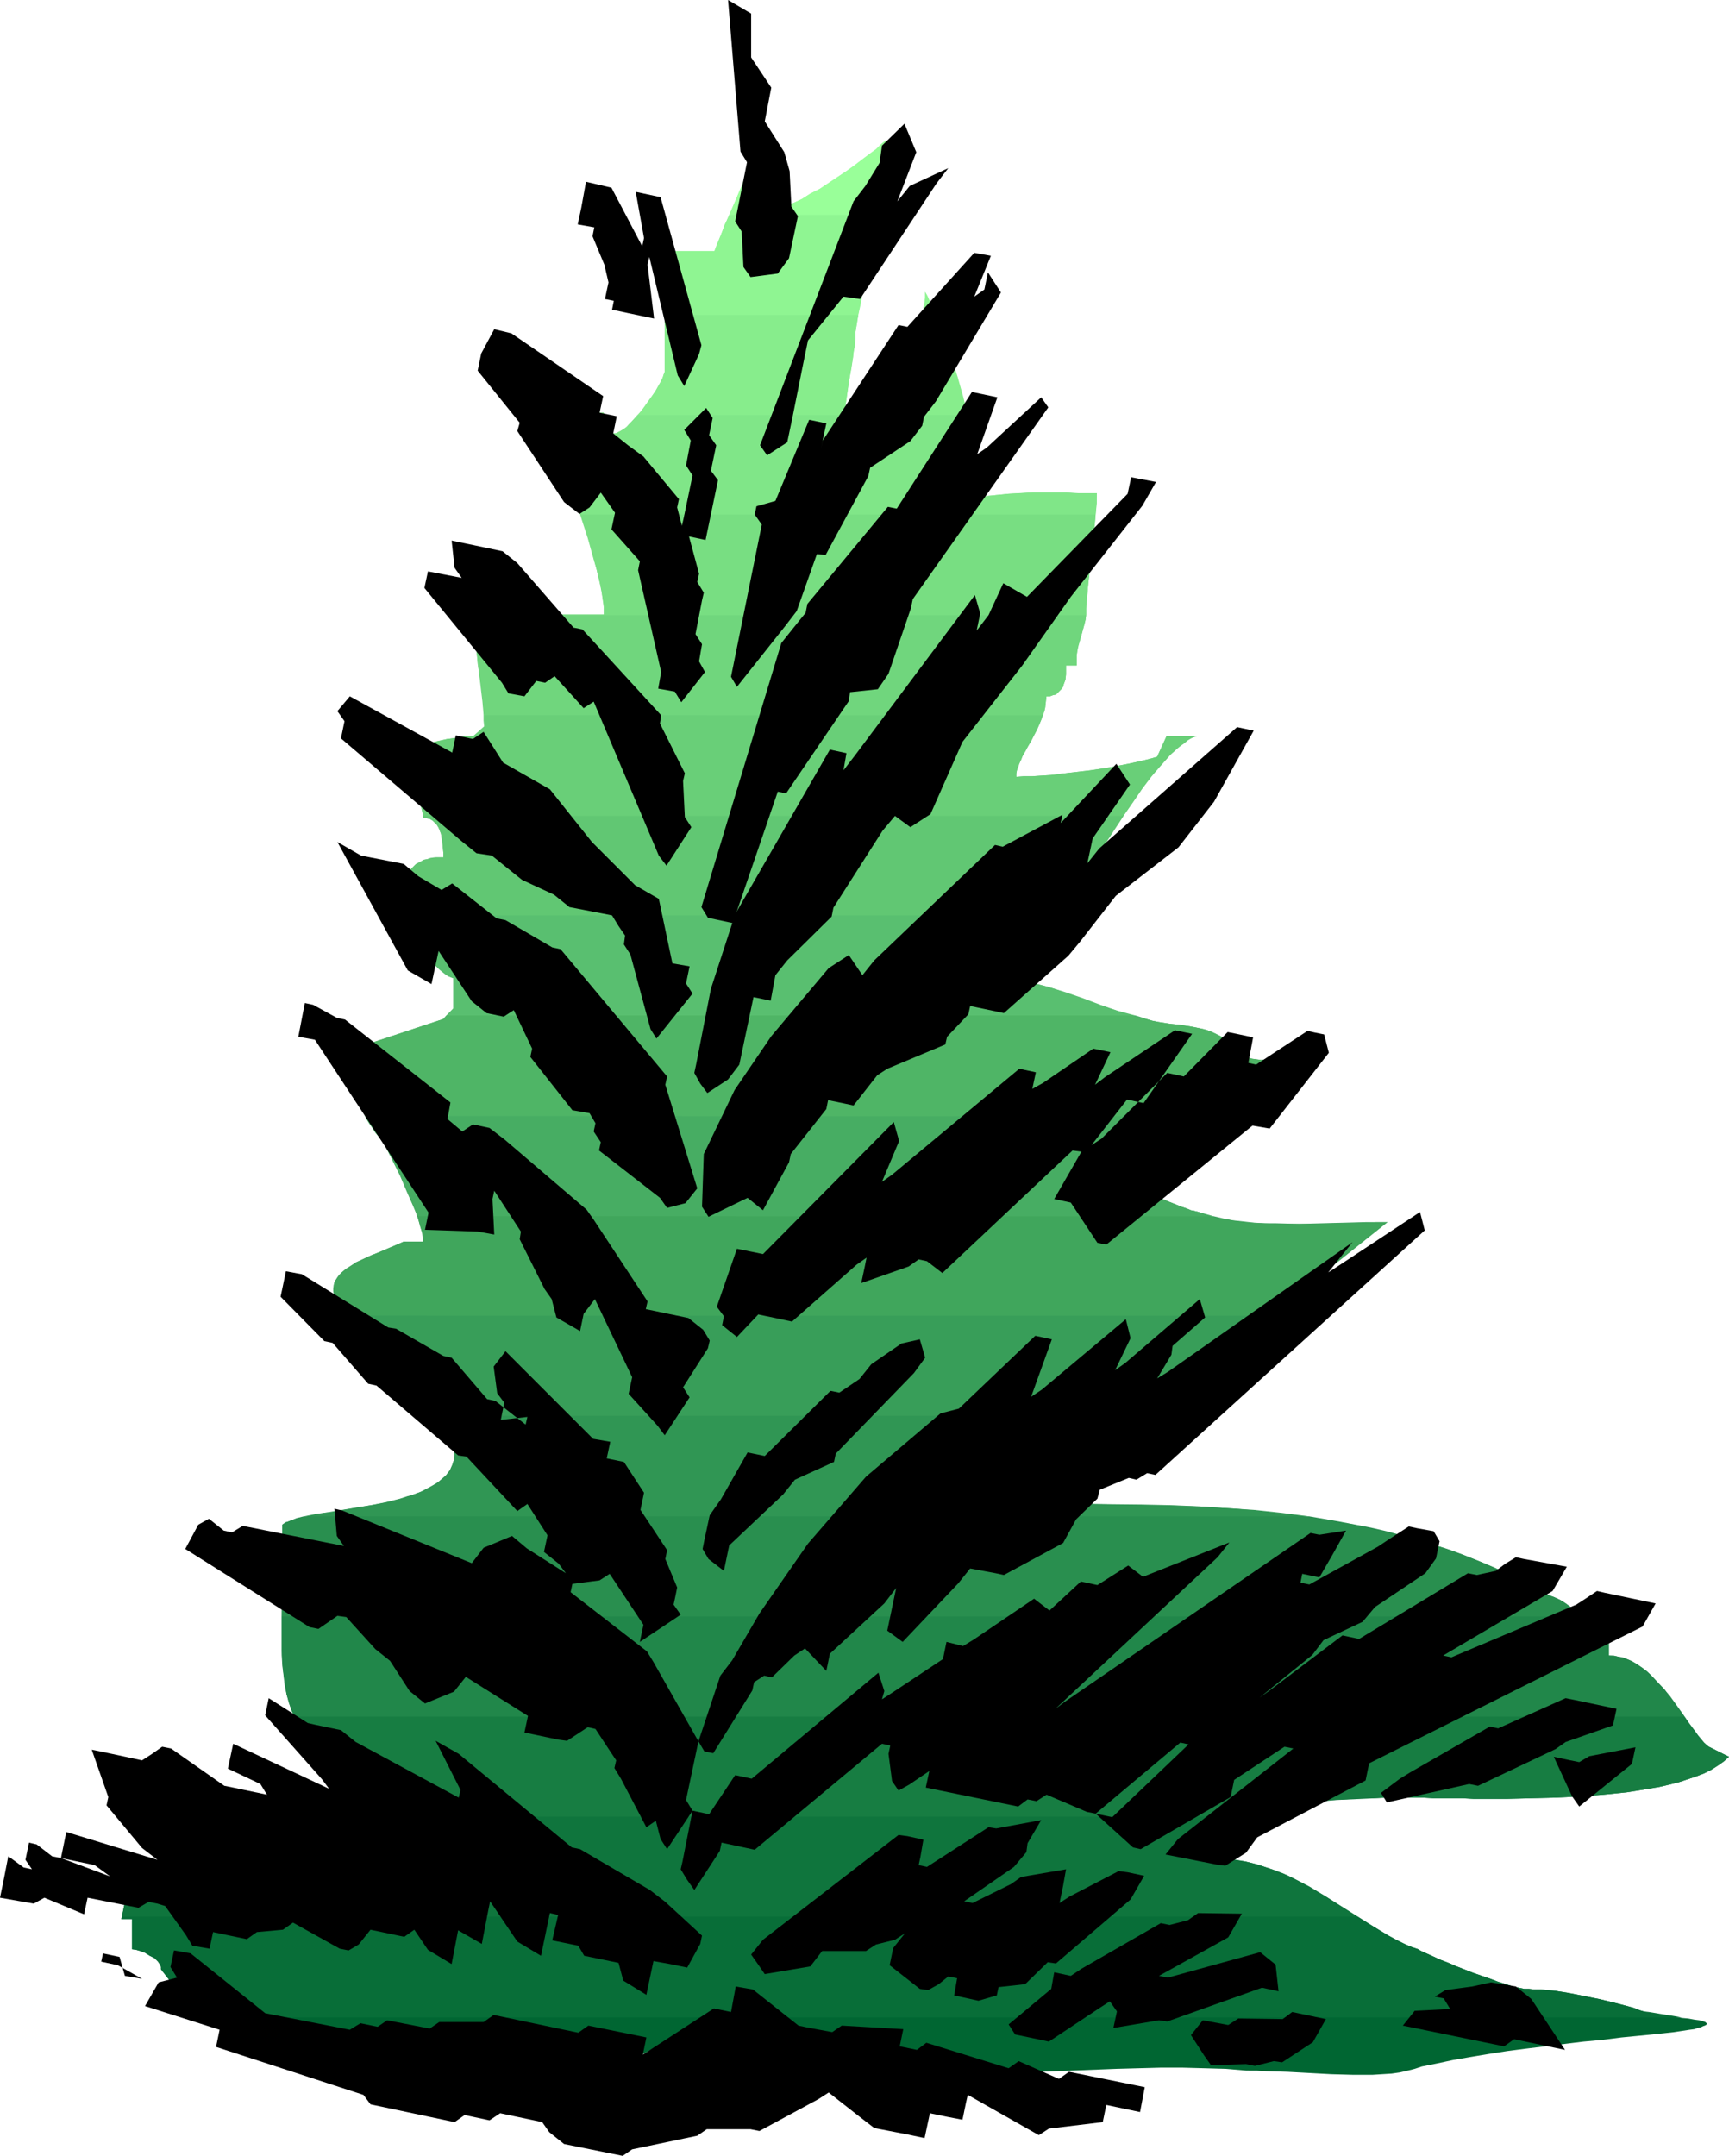 <?xml version="1.0" encoding="UTF-8" standalone="no"?>
<svg
   version="1.0"
   width="124.862mm"
   height="155.668mm"
   id="svg58"
   sodipodi:docname="Tree 063.wmf"
   xmlns:inkscape="http://www.inkscape.org/namespaces/inkscape"
   xmlns:sodipodi="http://sodipodi.sourceforge.net/DTD/sodipodi-0.dtd"
   xmlns="http://www.w3.org/2000/svg"
   xmlns:svg="http://www.w3.org/2000/svg">
  <sodipodi:namedview
     id="namedview58"
     pagecolor="#ffffff"
     bordercolor="#000000"
     borderopacity="0.25"
     inkscape:showpageshadow="2"
     inkscape:pageopacity="0.0"
     inkscape:pagecheckerboard="0"
     inkscape:deskcolor="#d1d1d1"
     inkscape:document-units="mm" />
  <defs
     id="defs1">
    <pattern
       id="WMFhbasepattern"
       patternUnits="userSpaceOnUse"
       width="6"
       height="6"
       x="0"
       y="0" />
  </defs>
  <path
     style="fill:#006632;fill-opacity:1;fill-rule:evenodd;stroke:none"
     d="m 151.22,570.578 -3.393,0.485 -3.554,0.323 -3.554,0.323 -3.554,0.162 -3.554,0.162 h -7.432 l -3.716,-0.162 -3.716,-0.162 -3.877,-0.323 -3.716,-0.485 -3.716,-0.485 -3.877,-0.646 -3.716,-0.646 -3.716,-0.808 -3.716,-0.97 -3.554,-0.97 -3.716,-1.131 -3.554,-1.293 -3.393,-1.293 -3.554,-1.454 -3.231,-1.616 -3.393,-1.778 -3.07,-1.778 -3.07,-1.778 -2.908,-2.101 -2.908,-2.101 -2.585,-2.262 -2.747,-2.424 -2.423,-2.585 -2.262,-2.585 -2.1,-2.747 v -0.646 l -0.162,-0.485 -0.323,-0.485 -0.323,-0.485 -0.969,-0.97 -1.292,-0.646 -1.292,-0.808 -1.292,-0.485 -1.131,-0.323 -1.131,-0.162 v -8.241 h -2.908 l 0.162,-0.646 H 370.619 l 4.362,2.747 4.039,2.424 2.1,1.131 1.939,0.97 2.1,0.97 1.939,0.646 0.485,0.323 0.646,0.323 1.454,0.646 1.777,0.808 1.777,0.808 2.1,0.808 2.262,0.97 4.524,1.778 4.685,1.616 2.1,0.808 2.1,0.646 1.939,0.646 1.616,0.323 1.454,0.323 h 0.646 0.646 l 1.454,0.162 h 1.777 l 1.777,0.162 1.939,0.162 4.039,0.646 4.039,0.808 4.039,0.808 4.039,0.97 3.716,0.97 1.777,0.485 1.616,0.646 1.616,0.485 1.777,0.323 4.039,0.646 4.039,0.646 1.777,0.162 1.777,0.323 1.292,0.162 0.646,0.162 0.485,0.162 0.485,0.162 0.162,0.162 0.162,0.162 0.162,0.162 -0.162,0.162 -0.162,0.162 -0.323,0.162 -0.485,0.162 -0.646,0.323 -0.808,0.162 -0.969,0.323 -1.292,0.162 -4.201,0.646 -4.524,0.485 -4.847,0.485 -5.008,0.485 -5.008,0.646 -5.331,0.485 -10.501,1.293 -5.331,0.646 -5.008,0.646 -5.17,0.808 -4.847,0.808 -4.685,0.808 -4.524,0.97 -4.039,0.808 -1.939,0.646 -1.939,0.485 -2.1,0.485 -2.262,0.323 -2.585,0.162 -2.585,0.162 h -5.493 l -5.816,-0.162 -5.978,-0.323 -5.978,-0.323 -5.655,-0.162 -2.747,-0.162 H 340.246 l -5.655,-0.485 -5.816,-0.162 -5.978,-0.162 h -5.978 l -6.139,0.162 -5.978,0.162 -24.719,0.97 -6.139,0.162 h -5.978 -6.139 -5.816 l -5.816,-0.162 -5.816,-0.485 -1.777,-0.323 -1.939,-0.323 -2.1,-0.485 -1.939,-0.323 -4.362,-0.97 -4.685,-1.131 -4.847,-1.131 -4.847,-0.97 -5.008,-1.131 -5.008,-0.808 -5.008,-0.646 -4.847,-0.485 h -2.423 -2.423 -2.262 l -2.262,0.162 -2.262,0.323 -2.1,0.323 -2.1,0.485 -1.939,0.646 -1.939,0.808 -1.777,0.97 -1.777,0.97 -1.616,1.131 v 2.909 h -1.454 l -1.131,0.162 h -1.292 l -0.969,0.323 -1.777,0.323 -3.231,0.97 -1.616,0.323 -1.131,0.323 h -1.131 l -1.292,0.162 h -1.454 v 0.97 l -0.162,0.646 -0.162,0.485 -0.162,0.323 -0.162,0.162 -0.162,0.162 -0.485,0.162 h -0.485 l -0.162,0.162 -0.162,0.162 -0.162,0.323 -0.162,0.485 -0.162,0.646 v 0.97 h -1.131 -1.292 l -1.131,-0.162 h -0.485 l -0.485,-0.162 -0.323,-0.162 -0.162,-0.162 -0.162,-0.323 0.162,-0.162 0.162,-0.323 0.485,-0.485 0.646,-0.323 z"
     id="path1" />
  <path
     style="fill:#086e38;fill-opacity:1;fill-rule:evenodd;stroke:none"
     d="m 57.031,550.541 -3.554,-2.909 -3.393,-3.232 -3.231,-3.393 -1.454,-1.778 -1.454,-1.778 v -0.646 l -0.162,-0.485 -0.323,-0.485 -0.323,-0.485 -0.969,-0.97 -1.292,-0.646 -1.292,-0.808 -1.292,-0.485 -1.131,-0.323 -1.131,-0.162 v -8.241 h -2.908 l 2.908,-14.058 2.747,-0.323 2.908,-0.323 3.07,-0.162 3.231,-0.162 3.393,-0.162 h 3.554 l 7.109,0.323 7.109,0.162 3.554,0.162 3.393,0.162 3.231,0.162 3.231,0.162 h 2.908 2.747 l 0.162,-1.939 0.323,-1.778 0.646,-1.939 0.646,-1.616 1.454,-3.393 0.485,-1.616 0.485,-1.616 H 341.215 l -2.585,1.131 -2.423,1.454 -2.262,1.454 -1.939,1.616 v 5.817 h 2.1 l 1.939,0.162 1.939,0.323 2.1,0.323 1.939,0.485 1.777,0.485 3.716,1.293 3.716,1.454 3.554,1.778 3.393,1.939 3.393,1.939 6.624,4.201 3.231,2.101 3.231,1.939 3.07,1.939 3.07,1.778 3.07,1.454 3.231,1.131 0.485,0.323 0.646,0.323 1.454,0.646 1.777,0.808 1.777,0.808 2.1,0.808 2.262,0.97 4.524,1.778 4.685,1.616 2.1,0.808 2.1,0.646 1.939,0.646 1.616,0.323 1.454,0.323 h 0.646 0.646 l 1.454,0.162 h 1.777 l 1.777,0.162 1.939,0.162 4.039,0.646 4.039,0.808 4.039,0.808 4.039,0.97 3.716,0.97 1.777,0.485 1.616,0.646 1.131,0.323 1.454,0.162 2.908,0.485 3.07,0.485 2.908,0.485 z"
     id="path2" />
  <path
     style="fill:#0f753d;fill-opacity:1;fill-rule:evenodd;stroke:none"
     d="m 33.281,523.07 2.747,-13.412 2.747,-0.323 2.908,-0.323 3.07,-0.162 3.231,-0.162 3.393,-0.162 h 3.554 l 7.109,0.323 7.109,0.162 3.554,0.162 3.393,0.162 3.231,0.162 3.231,0.162 h 2.908 2.747 v -1.454 l 0.323,-1.454 0.323,-1.454 0.485,-1.293 1.131,-2.585 0.969,-2.747 0.485,-1.293 0.323,-1.293 0.323,-1.293 v -1.293 -1.293 l -0.485,-1.454 -0.485,-1.454 -0.808,-1.454 -0.162,-1.131 -0.323,-1.131 -0.323,-1.131 -0.485,-1.131 -0.485,-1.454 -0.323,-1.454 -0.323,-1.778 -0.162,-0.97 v -0.97 l -1.292,-0.646 -1.292,-0.808 -1.131,-0.808 -1.131,-1.131 -0.808,-1.131 -0.969,-1.131 -0.646,-1.293 -0.646,-1.293 H 459.801 l 0.969,1.454 0.969,1.293 0.969,1.293 0.808,1.131 0.808,0.97 0.808,0.97 0.646,0.646 0.646,0.485 5.493,2.747 -1.454,1.293 -1.616,1.131 -1.777,1.131 -1.939,0.97 -2.1,0.808 -2.423,0.808 -2.423,0.808 -2.585,0.646 -2.747,0.646 -2.908,0.485 -2.908,0.485 -3.07,0.485 -6.301,0.646 -6.462,0.485 -6.624,0.323 -6.624,0.162 -6.462,0.162 h -9.37 l -2.908,-0.162 h -2.747 -2.747 -2.585 l -2.585,-0.162 h -4.362 -5.655 l -3.231,0.162 -3.554,0.162 -3.554,0.162 -3.554,0.162 -3.716,0.323 -3.716,0.485 -3.716,0.485 -3.716,0.808 -3.393,0.808 -3.393,1.131 -3.231,1.131 -1.454,0.808 -1.454,0.646 -1.292,0.808 -1.292,0.97 -1.131,0.808 -1.131,0.97 v 5.817 h 2.747 l 2.747,0.323 2.585,0.485 2.585,0.646 2.585,0.808 2.423,0.808 2.585,0.97 2.423,1.131 4.685,2.424 4.524,2.747 4.362,2.747 4.362,2.747 z"
     id="path3" />
  <path
     style="fill:#177d42;fill-opacity:1;fill-rule:evenodd;stroke:none"
     d="m 92.412,495.762 0.162,-0.97 0.162,-0.808 v -0.97 l -0.162,-1.131 -0.162,-0.97 -0.485,-0.97 -0.485,-1.131 -0.646,-0.97 -0.162,-1.131 -0.323,-1.131 -0.323,-1.131 -0.485,-1.131 -0.485,-1.454 -0.323,-1.454 -0.323,-1.778 -0.162,-0.97 v -0.97 l -0.969,-0.485 -0.969,-0.485 -0.969,-0.646 -0.808,-0.646 -1.616,-1.616 -1.292,-1.616 -0.969,-2.101 -0.969,-2.101 -0.808,-2.262 -0.646,-2.424 -0.485,-2.424 -0.323,-2.747 -0.323,-2.585 -0.162,-2.747 v -5.494 -5.171 H 432.012 l 1.454,0.97 0.808,0.485 0.808,0.323 0.808,0.323 1.131,0.162 0.969,0.162 h 1.131 v 8.241 h 1.292 l 1.292,0.323 1.131,0.162 1.292,0.485 1.131,0.485 1.131,0.646 0.969,0.646 1.131,0.808 2.1,1.778 1.777,1.939 1.939,1.939 1.616,2.262 1.616,2.262 1.616,2.101 1.454,2.101 1.292,1.939 1.292,1.778 1.131,1.454 0.646,0.646 0.485,0.323 0.485,0.485 0.485,0.323 5.493,2.747 -1.454,1.293 -1.616,1.131 -1.777,1.131 -1.939,0.97 -2.1,0.808 -2.423,0.808 -2.423,0.808 -2.585,0.646 -2.747,0.646 -2.908,0.485 -2.908,0.485 -3.07,0.485 -6.301,0.646 -6.462,0.485 -6.624,0.323 -6.624,0.162 -6.462,0.162 h -9.37 l -2.908,-0.162 h -2.747 -2.747 -2.585 l -2.585,-0.162 h -4.362 -6.786 l -2.585,0.162 h -2.747 l -2.747,0.162 -5.655,0.323 -5.978,0.646 -2.908,0.323 -2.747,0.485 -2.908,0.646 -2.747,0.646 -2.585,0.808 -2.585,0.97 z"
     id="path4" />
  <path
     style="fill:#21874a;fill-opacity:1;fill-rule:evenodd;stroke:none"
     d="m 80.295,468.453 -0.808,-1.939 -0.646,-2.101 -0.646,-2.101 -0.323,-2.262 -0.323,-2.262 -0.323,-2.424 -0.323,-4.848 v -4.848 -4.525 -2.262 l 0.162,-2.101 v -2.101 -1.939 -16.644 l 0.485,-0.323 0.323,-0.323 0.646,-0.162 0.808,-0.323 0.808,-0.323 0.808,-0.323 1.939,-0.485 H 357.371 l 8.401,1.454 4.201,0.808 4.201,0.808 4.201,0.97 4.201,1.131 4.201,1.131 4.039,1.293 4.201,1.293 4.039,1.454 4.039,1.616 3.877,1.616 4.039,1.778 3.877,1.939 3.877,2.101 3.877,2.101 1.454,0.485 1.292,0.646 1.131,0.646 0.969,0.646 1.777,1.454 1.616,1.293 1.616,1.131 0.808,0.646 0.969,0.323 0.969,0.485 1.292,0.323 1.131,0.162 h 1.454 v 8.241 l 1.777,0.162 1.454,0.323 1.616,0.485 1.454,0.646 1.454,0.808 1.454,0.97 1.292,0.97 1.292,1.293 2.423,2.585 2.423,2.747 2.1,2.909 1.939,2.747 z"
     id="path5" />
  <path
     style="fill:#298f4f;fill-opacity:1;fill-rule:evenodd;stroke:none"
     d="m 76.903,441.144 0.162,-4.363 v -4.04 -16.644 l 0.646,-0.485 0.808,-0.323 1.292,-0.485 1.454,-0.323 1.454,-0.485 1.777,-0.323 1.939,-0.323 2.1,-0.485 2.1,-0.162 2.262,-0.485 4.685,-0.808 4.847,-0.808 4.847,-0.97 2.262,-0.646 2.1,-0.646 2.1,-0.808 2.1,-0.808 1.616,-0.97 1.777,-0.97 1.292,-1.131 1.292,-1.131 0.969,-1.293 0.646,-1.454 0.485,-1.454 0.162,-0.808 v -0.808 l -0.162,-0.97 -0.162,-0.97 -0.162,-0.97 -0.323,-0.97 -0.485,-0.97 -0.485,-1.131 -0.646,-0.97 -0.646,-1.131 -1.777,-2.262 h 194.519 l -2.747,2.909 -2.908,2.747 -2.747,3.07 -2.423,2.909 -2.262,2.747 -0.969,1.454 -0.808,1.293 -0.808,1.131 -0.646,1.293 -0.485,0.97 -0.485,0.97 v 2.585 l 8.24,0.162 8.24,0.162 8.078,0.162 8.24,0.323 8.078,0.485 8.24,0.808 8.078,0.97 7.916,1.131 7.916,1.454 7.916,1.778 7.755,1.939 3.877,1.131 3.877,1.131 3.716,1.293 3.877,1.454 3.716,1.454 3.716,1.616 3.716,1.778 3.716,1.778 3.716,1.778 3.554,2.101 1.777,0.646 1.454,0.646 1.292,0.808 1.131,0.808 1.939,1.454 1.777,1.454 z"
     id="path6" />
  <path
     style="fill:#309654;fill-opacity:1;fill-rule:evenodd;stroke:none"
     d="m 82.88,413.835 1.616,-0.323 1.616,-0.323 3.393,-0.485 3.877,-0.646 3.877,-0.646 4.039,-0.646 4.039,-0.808 3.877,-0.97 1.939,-0.646 1.777,-0.485 1.777,-0.646 1.454,-0.808 1.616,-0.808 1.292,-0.808 1.292,-0.808 1.131,-0.97 0.808,-1.131 0.808,-0.97 0.485,-1.293 0.323,-1.293 0.162,-1.293 -0.162,-1.454 -0.323,-1.616 -0.646,-1.778 -0.808,-1.778 -1.131,-1.778 -24.88,-27.794 -0.646,-0.808 -0.808,-0.97 H 349.455 l -5.493,5.656 -2.908,2.747 -2.747,2.424 -2.908,2.262 -2.908,2.101 -2.908,1.778 -1.454,0.808 -1.454,0.646 -0.808,0.162 -0.969,0.485 -1.777,0.97 -0.969,0.808 -1.131,0.646 -2.262,1.616 -2.1,1.939 -2.423,2.101 -2.423,2.101 -2.262,2.262 -2.262,2.424 -2.262,2.424 -1.939,2.424 -1.777,2.262 -1.777,2.101 -1.292,2.101 -0.646,0.97 -0.485,0.97 -0.323,0.808 -0.323,0.808 v 2.585 l 15.348,0.162 7.593,0.162 7.755,0.323 7.432,0.485 7.593,0.485 7.593,0.808 7.593,0.97 z"
     id="path7" />
  <path
     style="fill:#389e59;fill-opacity:1;fill-rule:evenodd;stroke:none"
     d="m 119.231,386.364 -23.103,-25.531 -1.131,-1.293 -1.131,-1.131 -0.808,-1.131 -0.646,-1.131 -0.646,-0.97 -0.323,-0.97 -0.323,-0.97 -0.162,-0.808 v -0.808 l 0.162,-0.97 0.162,-0.646 0.323,-0.646 0.485,-0.808 0.485,-0.646 1.292,-1.131 1.616,-1.131 1.616,-1.131 2.1,-0.97 2.1,-0.97 2.262,-0.808 4.524,-1.939 2.1,-0.97 h 5.331 v -0.646 l -0.162,-0.646 v -0.808 l -0.323,-0.97 -0.485,-1.778 -0.646,-2.101 h 217.299 l 2.747,0.646 2.585,0.485 2.908,0.323 2.908,0.323 2.908,0.162 h 3.07 l 6.301,0.162 6.139,-0.162 6.301,-0.162 5.978,-0.162 h 2.908 2.747 l -13.571,10.827 -2.1,1.616 -2.262,1.939 -2.1,2.101 -2.423,2.262 -2.262,2.262 -2.423,2.424 -4.685,5.009 -5.008,4.686 -2.423,2.262 -2.585,2.101 -2.585,2.101 -2.585,1.616 -2.585,1.454 -2.423,1.293 -1.292,0.485 -1.454,0.646 -1.454,0.97 -1.616,1.131 -1.616,1.293 -1.777,1.293 -1.939,1.616 -1.777,1.454 z"
     id="path8" />
  <path
     style="fill:#40a65c;fill-opacity:1;fill-rule:evenodd;stroke:none"
     d="m 94.674,359.055 -0.969,-1.131 -0.646,-0.97 -0.646,-0.97 -0.646,-1.131 -0.323,-0.808 -0.162,-0.97 -0.162,-0.808 v -0.808 -0.808 l 0.162,-0.646 0.323,-0.646 0.485,-0.646 0.485,-0.646 0.485,-0.646 1.292,-1.131 1.616,-0.97 1.777,-0.97 1.939,-0.97 2.1,-0.97 4.201,-1.778 4.201,-1.778 h 5.331 l -0.162,-1.131 -0.162,-1.454 -0.485,-1.454 -0.485,-1.778 -0.646,-1.939 -0.808,-1.939 -1.777,-4.04 -1.777,-4.201 -0.969,-1.939 -0.969,-1.939 -0.808,-1.778 -0.808,-1.454 -0.646,-1.454 -0.646,-1.131 -1.292,-1.454 -1.131,-1.616 -1.131,-1.778 -0.969,-1.778 H 329.26 l -1.454,1.616 -1.292,1.616 -1.131,1.454 -0.646,0.646 -0.485,0.646 -0.969,1.131 -0.808,0.97 -0.808,0.808 -0.485,0.646 h -0.646 l -0.808,0.323 -1.131,0.323 -1.131,0.646 -1.454,0.485 -1.292,0.808 -6.139,3.07 -1.616,0.646 -1.292,0.646 -1.292,0.485 -0.969,0.485 -0.969,0.162 -0.646,0.162 1.292,0.162 1.292,0.162 1.616,0.485 1.777,0.485 1.777,0.485 1.939,0.808 3.877,1.454 1.939,0.808 1.939,0.808 1.616,0.646 1.616,0.646 1.454,0.485 1.131,0.485 0.969,0.162 0.323,0.162 h 0.323 l 2.585,0.97 2.908,0.808 2.908,0.485 3.231,0.485 3.07,0.323 3.393,0.162 3.393,0.162 h 3.393 7.109 l 6.947,-0.162 6.786,-0.162 3.231,-0.162 h 3.07 l -13.571,10.827 -1.939,1.293 -1.777,1.616 -1.939,1.778 -1.939,1.939 -1.939,1.939 -1.939,1.939 -2.1,2.262 -2.1,1.939 z"
     id="path9" />
  <path
     style="fill:#47ad63;fill-opacity:1;fill-rule:evenodd;stroke:none"
     d="m 113.9,331.908 -0.969,-2.747 -1.292,-2.909 -2.585,-5.979 -1.454,-2.747 -0.646,-1.293 -0.646,-1.131 -0.485,-1.131 -0.485,-1.131 -0.485,-0.808 -0.485,-0.808 -0.969,-0.97 -0.969,-1.131 -0.808,-1.293 -0.808,-1.131 -0.808,-1.293 -1.292,-2.909 -0.485,-1.454 -0.485,-1.616 -0.485,-1.778 -0.323,-1.616 -0.323,-1.778 -0.162,-1.939 -0.162,-1.778 -0.162,-2.101 v -2.101 l 24.88,-8.241 0.808,-0.97 h 188.056 l 1.616,0.485 1.454,0.485 1.616,0.485 1.616,0.323 3.07,0.485 3.07,0.323 3.07,0.485 3.07,0.646 1.616,0.485 1.454,0.646 1.616,0.808 1.616,0.97 1.454,1.293 1.616,1.293 0.969,0.97 0.969,0.808 0.969,0.485 0.969,0.323 1.131,0.162 1.131,0.162 h 2.1 l -0.646,0.162 -0.646,0.162 -0.646,0.323 -0.646,0.323 -0.808,0.485 -0.808,0.646 -0.808,0.646 -0.969,0.808 -1.777,1.616 -1.939,1.939 -1.939,2.101 -1.777,2.101 -3.877,4.363 -1.616,2.101 -1.616,1.939 -1.454,1.778 -0.646,0.808 -0.485,0.646 -0.646,0.646 -0.808,0.97 -0.323,0.323 h -0.646 l -0.808,0.323 -1.131,0.323 -1.131,0.646 -1.454,0.485 -1.292,0.808 -6.139,3.07 -1.616,0.646 -1.292,0.646 -1.292,0.485 -0.969,0.485 -0.969,0.162 -0.646,0.162 1.292,0.162 1.292,0.162 1.616,0.485 1.777,0.485 1.777,0.485 1.939,0.808 3.877,1.454 1.939,0.808 1.939,0.808 1.616,0.646 1.616,0.646 1.454,0.485 1.131,0.485 0.969,0.162 0.323,0.162 h 0.323 l 2.262,0.646 2.262,0.646 z"
     id="path10" />
  <path
     style="fill:#4fb566;fill-opacity:1;fill-rule:evenodd;stroke:none"
     d="m 99.844,304.599 -0.969,-1.778 -0.646,-2.101 -0.646,-2.101 -0.485,-2.262 -0.485,-2.262 -0.323,-2.424 -0.162,-2.585 v -2.747 l 24.88,-8.241 2.747,-2.909 v -8.241 l -0.485,-0.162 -0.808,-0.323 -0.808,-0.485 -0.808,-0.646 -0.969,-0.808 -0.969,-0.97 -2.1,-1.939 -1.939,-1.939 -0.969,-0.97 -0.969,-0.808 -0.808,-0.646 -0.808,-0.646 -0.646,-0.323 -0.485,-0.162 v -3.232 l -0.162,-3.07 H 288.547 l -1.454,1.939 -1.454,1.616 -0.646,0.646 -0.646,0.808 -0.808,0.808 -0.808,0.97 -1.939,2.262 -2.1,2.424 -2.1,2.101 -0.808,0.97 -0.969,0.97 -0.808,0.646 -0.808,0.485 -0.808,0.323 -0.485,0.162 2.585,0.162 2.585,0.162 2.585,0.485 2.585,0.646 2.585,0.646 2.423,0.646 5.17,1.778 5.17,1.939 5.17,1.778 5.17,1.616 2.585,0.808 2.423,0.485 1.616,0.485 1.616,0.323 3.07,0.485 3.07,0.323 3.07,0.485 3.07,0.646 1.616,0.485 1.454,0.646 1.616,0.808 1.616,0.97 1.454,1.293 1.616,1.293 0.969,0.97 0.969,0.808 0.969,0.485 0.969,0.323 1.131,0.162 1.131,0.162 h 2.1 l -0.808,0.162 -0.646,0.162 -0.969,0.485 -0.808,0.646 -1.131,0.646 -0.969,0.97 -1.131,0.97 -1.131,0.97 -2.262,2.424 -2.423,2.585 -4.524,5.333 z"
     id="path11" />
  <path
     style="fill:#59bf70;fill-opacity:1;fill-rule:evenodd;stroke:none"
     d="m 121.816,277.129 1.939,-1.939 v -8.241 l -0.485,-0.162 -0.808,-0.323 -0.808,-0.485 -0.808,-0.646 -0.969,-0.808 -0.969,-0.97 -2.1,-1.939 -1.939,-1.939 -0.969,-0.97 -0.969,-0.808 -0.808,-0.646 -0.808,-0.646 -0.646,-0.323 -0.485,-0.162 -0.162,-4.04 -0.162,-4.04 v -1.939 l 0.162,-1.778 v -1.778 l 0.485,-1.616 0.323,-1.454 0.646,-1.454 0.969,-1.131 1.131,-1.131 0.646,-0.323 0.646,-0.323 0.808,-0.485 0.969,-0.162 0.808,-0.323 1.131,-0.162 h 1.131 1.292 v -1.293 l -0.162,-1.616 -0.162,-1.616 -0.323,-1.939 -0.323,-0.808 -0.323,-0.808 -0.485,-0.808 -0.646,-0.646 -0.485,-0.485 -0.808,-0.485 -0.808,-0.162 -0.969,-0.162 v -0.485 h 191.126 l -2.908,4.363 -2.908,4.525 -2.747,4.363 -2.747,4.201 -1.292,1.939 -1.292,1.939 -1.292,1.939 -1.131,1.616 -1.292,1.778 -1.131,1.454 -1.131,1.293 -1.131,1.293 -0.646,0.646 -0.646,0.808 -0.808,0.808 -0.808,0.97 -1.939,2.262 -2.1,2.424 -2.1,2.101 -0.808,0.97 -0.969,0.97 -0.808,0.646 -0.808,0.485 -0.808,0.323 -0.485,0.162 2.423,0.162 2.423,0.162 2.262,0.323 2.423,0.485 4.847,1.293 4.685,1.454 4.685,1.616 4.685,1.778 4.685,1.616 4.847,1.293 z"
     id="path12" />
  <path
     style="fill:#61c773;fill-opacity:1;fill-rule:evenodd;stroke:none"
     d="m 110.023,249.82 -0.162,-3.07 0.162,-3.07 0.162,-1.293 0.162,-1.454 0.323,-1.131 0.485,-1.131 0.646,-1.131 0.808,-0.808 0.808,-0.808 1.131,-0.646 1.292,-0.646 1.454,-0.323 1.777,-0.323 h 1.939 v -1.293 l -0.162,-1.616 -0.162,-1.616 -0.323,-1.939 -0.323,-0.808 -0.323,-0.808 -0.485,-0.808 -0.646,-0.646 -0.485,-0.485 -0.808,-0.485 -0.808,-0.162 -0.969,-0.162 -0.162,-1.131 -0.323,-1.454 -0.485,-1.293 -0.808,-1.454 -0.808,-1.131 -0.808,-0.97 -0.485,-0.323 -0.485,-0.323 -0.485,-0.162 -0.485,-0.162 v -11.15 h 2.1 l 2.423,-0.323 2.423,-0.485 5.008,-1.131 2.585,-0.323 2.262,-0.485 h 2.262 l 2.908,-2.585 v -3.07 h 152.513 l -0.969,2.424 -1.131,2.424 -1.131,2.262 -1.292,2.101 -1.131,2.101 -0.808,1.939 -0.323,0.97 -0.323,0.808 -0.162,0.97 v 0.808 l 2.1,-0.162 h 2.262 l 2.423,-0.162 2.585,-0.162 5.331,-0.646 5.493,-0.646 5.331,-0.808 2.585,-0.485 2.423,-0.485 2.262,-0.485 2.1,-0.485 1.939,-0.485 1.616,-0.485 2.585,-5.656 h 8.24 l -1.292,0.485 -1.131,0.646 -1.131,0.97 -1.292,0.808 -1.131,1.131 -1.292,1.131 -1.131,1.293 -1.292,1.454 -2.585,2.909 -2.423,3.232 -2.423,3.555 -2.585,3.717 -4.847,7.433 -2.423,3.878 -2.262,3.717 -2.423,3.555 -2.262,3.232 -2.1,3.07 -0.969,1.454 -1.131,1.293 z"
     id="path13" />
  <path
     style="fill:#69cf78;fill-opacity:1;fill-rule:evenodd;stroke:none"
     d="m 115.516,222.673 -0.162,-1.131 -0.323,-1.293 -0.646,-1.293 -0.646,-1.293 -0.808,-1.131 -0.808,-0.97 -0.485,-0.323 -0.485,-0.162 -0.485,-0.162 -0.485,-0.162 v -11.15 h 2.1 l 2.423,-0.323 2.423,-0.485 5.008,-1.131 2.585,-0.323 2.262,-0.485 h 2.262 l 2.908,-2.585 -0.162,-1.616 v -1.616 l -0.162,-1.939 -0.162,-1.778 -0.485,-4.04 -0.485,-4.04 -0.485,-4.201 -0.485,-4.04 -0.162,-1.939 -0.162,-1.778 v -1.778 -1.616 h 167.053 l -0.162,1.293 -0.323,1.293 -0.808,2.909 -0.485,1.616 -0.485,1.454 -0.162,1.293 -0.162,1.131 v 2.747 h -2.908 v 1.131 1.293 l -0.162,1.454 -0.485,1.293 -0.162,0.646 -0.485,0.646 -0.485,0.485 -0.485,0.485 -0.485,0.485 -0.808,0.162 -0.808,0.323 h -0.969 l -0.162,1.454 -0.162,1.616 -0.485,1.454 -0.485,1.616 -1.292,3.07 -1.616,2.747 -1.454,2.909 -0.808,1.293 -0.485,1.293 -0.646,1.131 -0.323,1.131 -0.323,1.131 v 1.131 l 2.1,-0.162 h 2.262 l 2.423,-0.162 2.585,-0.162 5.331,-0.646 5.493,-0.646 5.331,-0.808 2.585,-0.485 2.423,-0.485 2.262,-0.485 2.1,-0.485 1.939,-0.485 1.616,-0.485 2.585,-5.656 h 8.24 l -1.292,0.485 -1.131,0.646 -1.292,0.97 -1.131,0.97 -1.292,0.97 -1.292,1.293 -1.131,1.293 -1.292,1.454 -2.585,3.07 -2.585,3.393 -2.423,3.555 -2.585,3.717 z"
     id="path14" />
  <path
     style="fill:#70d67d;fill-opacity:1;fill-rule:evenodd;stroke:none"
     d="m 132.156,195.202 -0.323,-3.232 -0.323,-3.555 -1.131,-7.272 -0.323,-3.717 -0.485,-3.393 -0.162,-1.778 v -1.616 l -0.162,-1.454 v -1.454 h 35.543 v -2.747 l -0.485,-2.909 -0.646,-3.232 -0.808,-3.393 -0.969,-3.717 -0.969,-3.555 -2.262,-7.756 h 97.098 l -0.162,1.131 -0.162,1.293 0.646,-1.131 0.969,-1.293 h 42.006 l -0.323,3.555 -0.323,3.555 -0.485,3.717 -0.323,3.717 -0.485,3.555 -0.323,3.393 -0.162,1.616 -0.162,1.454 v 1.454 1.293 l -0.162,1.293 -0.323,1.293 -1.616,5.979 -0.323,1.454 -0.162,1.131 v 2.747 h -2.908 v 1.131 1.293 l -0.162,1.454 -0.485,1.293 -0.162,0.646 -0.485,0.646 -0.485,0.485 -0.485,0.485 -0.485,0.485 -0.808,0.162 -0.808,0.323 h -0.969 l -0.162,1.293 -0.162,1.293 -0.162,1.293 -0.485,1.293 z"
     id="path15" />
  <path
     style="fill:#78de82;fill-opacity:1;fill-rule:evenodd;stroke:none"
     d="m 129.41,167.893 -0.162,-0.162 h 35.543 v -2.101 l -0.323,-2.262 -0.323,-2.585 -0.646,-2.585 -0.646,-2.747 -0.808,-2.747 -1.616,-5.817 -1.939,-5.979 -1.777,-5.979 -0.808,-2.909 -0.808,-2.909 -0.646,-2.585 -0.485,-2.747 -0.162,-0.97 -0.162,-1.293 -0.485,-1.454 -0.485,-1.293 -0.808,-2.909 -0.323,-1.293 -0.323,-1.293 h 13.733 v 1.454 l 0.323,1.131 0.162,0.808 0.485,0.808 0.323,0.485 0.485,0.162 0.646,0.162 h 0.646 l 0.646,-0.323 0.646,-0.323 0.808,-0.485 0.808,-0.485 0.646,-0.808 0.808,-0.808 1.616,-1.778 h 56.223 l -0.485,3.393 -0.162,1.454 -0.323,1.454 -0.162,1.454 -0.162,1.131 v 0.97 0.97 0.808 0.485 l 0.162,0.323 0.162,0.162 0.162,-0.162 0.323,-0.323 0.485,-0.646 0.485,-0.97 1.292,-2.262 1.454,-2.585 1.616,-2.747 1.777,-2.909 h 27.142 l 0.485,3.07 0.323,3.07 v 2.909 l -0.323,2.747 -0.323,2.747 -0.323,1.293 -0.485,1.131 -0.485,1.293 -0.646,1.131 -0.646,0.97 -0.808,0.97 -0.969,0.97 -0.969,0.808 -0.969,0.646 -0.808,0.808 -0.646,0.808 -0.485,1.131 -0.323,0.646 v 0.808 l -0.162,0.808 v 0.808 l 0.646,-0.97 0.646,-0.808 0.808,-0.808 0.969,-0.808 0.969,-0.646 1.131,-0.646 1.131,-0.485 1.292,-0.646 2.747,-0.808 2.908,-0.646 3.231,-0.485 3.393,-0.323 3.231,-0.162 3.393,-0.162 h 6.624 3.07 l 2.908,0.162 h 2.585 2.262 l -0.162,1.778 v 1.778 l -0.162,1.939 -0.162,2.101 -0.485,4.363 -0.969,9.211 -0.485,4.525 -0.162,2.101 -0.162,1.939 -0.162,1.778 v 1.616 0.162 z"
     id="path16" />
  <path
     style="fill:#80e688;fill-opacity:1;fill-rule:evenodd;stroke:none"
     d="m 260.758,137.837 v 2.585 h 38.29 l 0.162,-1.616 0.162,-1.454 v -2.747 h -1.777 -2.1 -2.1 l -2.423,-0.162 h -2.423 -2.585 -5.493 l -5.331,0.323 -2.747,0.323 -2.423,0.162 -2.585,0.485 -2.423,0.646 -2.1,0.646 z"
     id="path17" />
  <path
     style="fill:#80e688;fill-opacity:1;fill-rule:evenodd;stroke:none"
     d="m 260.758,101.479 v 32.965 l 1.131,-1.454 0.808,-1.616 0.646,-1.778 0.485,-1.778 0.485,-1.939 0.162,-2.101 v -1.939 -2.262 l -0.162,-2.101 -0.162,-2.262 -0.485,-2.262 -0.323,-2.262 -1.131,-4.525 z"
     id="path18" />
  <path
     style="fill:#80e688;fill-opacity:1;fill-rule:evenodd;stroke:none"
     d="m 260.758,134.444 v -32.965 l -1.292,-4.201 -1.454,-4.04 -1.454,-3.878 -0.646,-1.778 -0.646,-1.616 h -3.716 l -0.808,2.424 -0.969,2.585 -1.131,2.424 -1.131,2.585 -1.454,2.585 -1.454,2.585 -3.07,5.009 -3.231,4.848 -1.454,2.424 -1.454,2.262 -1.454,2.262 -1.292,1.939 -1.131,2.101 -0.808,1.778 -0.485,0.97 -0.485,0.646 -0.323,0.323 -0.162,0.162 -0.162,-0.162 -0.162,-0.162 v -0.485 l -0.162,-0.646 0.162,-0.808 v -0.97 l 0.162,-1.131 0.162,-1.131 0.162,-1.454 0.162,-1.454 0.485,-3.07 0.646,-3.232 0.485,-3.555 0.485,-3.393 0.646,-3.393 0.485,-3.07 0.162,-1.454 0.162,-1.293 0.162,-1.293 0.162,-1.131 v -0.97 -0.808 l 0.808,-4.848 h -52.83 v 15.513 l -0.162,0.485 -0.162,0.323 -0.162,0.646 -0.323,0.646 -0.323,0.646 -0.485,0.808 -0.969,1.778 -1.292,1.939 -1.454,1.939 -1.454,1.939 -1.616,1.778 -1.454,1.616 -0.808,0.646 -0.646,0.485 -0.808,0.485 -0.646,0.323 -0.646,0.323 h -0.646 -0.485 l -0.485,-0.162 -0.485,-0.485 -0.323,-0.646 -0.323,-0.646 -0.323,-0.97 v -1.293 l -0.162,-1.454 v 0 h -13.571 v 0 1.293 l 0.485,1.293 0.323,1.454 1.131,3.07 0.485,1.454 0.162,1.454 0.162,1.131 0.485,1.939 0.323,1.939 1.131,4.201 1.292,4.201 1.454,4.363 h 97.098 l 0.323,-0.97 0.323,-0.808 0.646,-0.808 0.646,-0.485 0.646,-0.646 0.808,-0.646 0.808,-0.646 0.808,-0.808 z"
     id="path19" />
  <path
     style="fill:#80e688;fill-opacity:1;fill-rule:evenodd;stroke:none"
     d="m 260.758,140.423 v -2.585 l -1.939,1.293 -0.969,0.646 -0.808,0.646 z"
     id="path20" />
  <path
     style="fill:#87ed8c;fill-opacity:1;fill-rule:evenodd;stroke:none"
     d="m 238.301,111.013 v 2.262 h 25.688 l -0.485,-2.585 -0.646,-2.585 -1.454,-5.171 -1.616,-5.009 -1.616,-4.686 -0.969,-2.262 -0.808,-2.101 -0.323,-0.97 -0.485,-0.97 -0.808,-1.778 -0.646,-1.778 -0.646,-1.454 -0.485,-1.293 -0.323,-0.485 -0.162,-0.485 v 1.778 l -0.323,1.778 -0.323,1.939 -0.646,1.939 -0.646,1.939 -0.808,1.939 -0.808,1.939 -0.969,2.101 -2.262,4.04 -2.423,4.04 -2.585,3.878 z"
     id="path21" />
  <path
     style="fill:#87ed8c;fill-opacity:1;fill-rule:evenodd;stroke:none"
     d="m 238.301,58.658 v 6.787 l 0.646,-3.393 0.646,-3.393 z"
     id="path22" />
  <path
     style="fill:#87ed8c;fill-opacity:1;fill-rule:evenodd;stroke:none"
     d="m 151.22,113.275 v -0.646 0 h 13.571 v 0 l 0.162,0.646 z"
     id="path23" />
  <path
     style="fill:#87ed8c;fill-opacity:1;fill-rule:evenodd;stroke:none"
     d="m 238.301,65.444 v -6.787 h -39.259 l -0.646,1.454 -0.646,1.293 -0.969,2.747 -0.485,1.293 -0.162,0.485 -0.323,0.485 -0.323,1.131 -0.485,0.97 h -13.571 v 32.965 l -0.162,0.323 -0.162,0.485 -0.162,0.485 -0.162,0.485 -0.323,0.646 -0.323,0.808 -0.969,1.616 -1.131,1.616 -1.292,1.778 -1.292,1.939 -1.454,1.616 h 56.223 l 0.646,-3.232 0.969,-6.625 0.485,-3.07 0.485,-2.909 0.162,-1.454 0.323,-1.293 v -1.131 l 0.162,-0.97 v -0.97 -0.808 l 0.485,-3.07 0.485,-3.07 1.292,-6.302 1.292,-6.464 z"
     id="path24" />
  <path
     style="fill:#87ed8c;fill-opacity:1;fill-rule:evenodd;stroke:none"
     d="m 238.301,113.275 v -2.262 l -1.454,2.262 z"
     id="path25" />
  <path
     style="fill:#8ff592;fill-opacity:1;fill-rule:evenodd;stroke:none"
     d="M 181.432,85.966 V 68.515 h 13.571 l 0.323,-0.97 0.323,-0.808 0.808,-1.939 0.969,-2.262 0.969,-2.424 2.262,-5.171 2.262,-5.333 1.131,-2.747 1.131,-2.585 0.969,-2.424 0.808,-2.262 0.646,-2.262 0.323,-0.808 0.323,-0.97 0.323,-1.454 v -0.646 l 0.162,-0.646 v 24.885 l 0.808,-0.162 h 0.808 l 0.969,-0.162 0.969,-0.323 1.939,-0.646 2.262,-0.97 2.423,-1.131 2.262,-1.454 2.585,-1.293 2.423,-1.616 4.847,-3.232 2.262,-1.616 2.1,-1.616 1.939,-1.454 1.777,-1.293 1.454,-1.454 0.646,-0.485 0.646,-0.485 -0.162,2.747 -0.162,2.909 -0.162,2.909 -0.323,2.909 -0.808,5.979 -1.131,6.14 -2.423,12.281 -1.292,5.979 -0.485,2.909 -0.646,2.909 z"
     id="path26" />
  <path
     style="fill:#8ff592;fill-opacity:1;fill-rule:evenodd;stroke:none"
     d="m 251.549,85.966 0.485,-1.616 0.323,-1.616 0.162,-1.616 v -1.454 l 0.646,1.131 0.646,1.454 0.646,1.778 0.808,1.939 z"
     id="path27" />
  <path
     style="fill:#99ff99;fill-opacity:1;fill-rule:evenodd;stroke:none"
     d="m 199.042,58.658 1.616,-3.717 3.231,-7.756 1.616,-3.717 0.646,-1.778 0.646,-1.616 0.485,-1.616 0.485,-1.293 0.323,-1.293 0.323,-1.293 0.162,-0.97 0.162,-0.808 v 24.885 l 0.808,-0.162 h 0.808 l 0.969,-0.162 0.969,-0.323 1.939,-0.646 2.262,-0.97 2.423,-1.131 2.262,-1.454 2.585,-1.293 2.423,-1.616 4.847,-3.232 2.262,-1.616 2.1,-1.616 1.939,-1.454 1.777,-1.293 1.454,-1.454 0.646,-0.485 0.646,-0.485 -0.162,2.424 -0.162,2.424 -0.323,5.009 -0.646,5.171 -0.969,5.333 z"
     id="path28" />
  <path
     style="fill:#000000;fill-opacity:1;fill-rule:evenodd;stroke:none"
     d="m 99.198,571.709 -40.229,-13.089 0.969,-4.686 -20.357,-6.464 3.716,-6.464 5.008,-1.293 -1.777,-2.909 0.969,-4.525 4.524,0.808 20.357,16.321 2.423,0.485 20.68,4.04 2.908,-1.778 4.685,0.97 2.585,-1.778 11.632,2.262 2.585,-1.778 h 12.117 l 2.747,-1.939 23.103,4.848 2.747,-1.939 15.833,3.232 -0.969,4.686 19.387,-12.604 4.685,0.97 1.292,-6.948 4.685,0.808 12.44,9.857 2.262,0.485 6.947,1.293 2.585,-1.778 16.802,0.97 -0.969,4.686 4.685,0.97 2.585,-1.939 22.457,6.948 2.747,-1.939 10.986,4.848 2.747,-1.939 20.68,4.201 -1.292,6.787 -9.209,-1.939 -0.969,4.686 -14.702,1.778 -2.747,1.778 -19.387,-10.988 -0.485,2.101 -0.969,4.686 -4.201,-0.808 -4.685,-0.97 -0.485,2.262 -0.969,4.525 -4.524,-0.97 -9.209,-1.778 -4.201,-3.232 -8.24,-6.464 -2.747,1.778 -16.156,8.726 -2.423,-0.485 H 192.903 l -2.585,1.778 -17.772,3.717 -2.585,1.778 -15.994,-3.232 -4.039,-3.232 -1.939,-2.747 -2.262,-0.485 -9.209,-1.939 -2.908,1.939 -6.786,-1.454 -2.747,1.939 -22.942,-4.848 z"
     id="path29" />
  <path
     style="fill:#000000;fill-opacity:1;fill-rule:evenodd;stroke:none"
     d="m 32.151,536.321 -4.524,-0.97 1.454,-6.787 -0.969,4.525 4.524,0.97 1.454,5.171 4.685,0.808 z"
     id="path30" />
  <path
     style="fill:#000000;fill-opacity:1;fill-rule:evenodd;stroke:none"
     d="m 50.73,528.08 -5.655,-7.918 -2.1,-0.646 -2.423,-0.485 -2.747,1.616 -13.894,-2.747 -0.969,4.525 -10.825,-4.525 -2.908,1.616 L 0,517.9 l 0.969,-4.686 1.292,-6.625 4.201,3.07 2.262,0.485 -1.777,-2.585 0.969,-4.686 2.1,0.485 4.201,3.232 2.423,0.485 13.41,5.009 -4.201,-3.07 -9.209,-1.939 1.454,-7.11 24.88,7.595 -4.201,-3.232 -9.694,-11.635 0.485,-2.262 -4.524,-12.927 4.685,0.97 9.047,1.939 2.747,-1.778 2.747,-1.939 2.423,0.485 14.54,10.18 2.423,0.485 9.209,1.939 -1.777,-2.909 -8.886,-4.201 1.454,-6.787 26.173,12.281 -1.939,-2.585 -15.51,-17.452 0.969,-4.686 10.663,6.787 2.1,0.485 6.947,1.454 4.039,3.232 28.111,15.19 0.485,-2.101 -6.786,-13.412 6.301,3.555 30.858,25.531 2.262,0.485 19.064,11.15 4.201,3.232 10.017,9.211 -0.485,2.262 -3.554,6.464 -4.685,-0.97 -4.524,-0.808 -1.939,9.211 -6.301,-3.878 -1.292,-4.848 -4.685,-0.97 -4.685,-0.97 -1.616,-2.747 -7.109,-1.454 1.616,-6.948 -2.262,-0.485 -2.423,11.635 -6.462,-3.878 -7.432,-10.988 -0.485,2.424 -1.777,9.211 -6.462,-3.717 -1.777,9.211 -6.462,-3.878 -3.716,-5.494 -2.747,1.939 -9.209,-1.939 -3.231,4.04 -2.747,1.616 -2.423,-0.485 -12.763,-7.11 -2.747,1.939 -7.109,0.646 -2.747,1.939 -9.209,-1.939 -0.969,4.525 -4.685,-0.808 z"
     id="path31" />
  <path
     style="fill:#000000;fill-opacity:1;fill-rule:evenodd;stroke:none"
     d="m 275.299,552.48 11.632,-9.695 0.808,-4.525 4.524,0.97 2.908,-1.939 21.649,-12.443 2.423,0.485 5.008,-1.293 2.747,-1.939 11.955,0.162 -3.716,6.464 -18.903,10.503 2.423,0.485 25.203,-6.948 4.201,3.393 0.808,7.272 -4.524,-0.97 -25.85,9.211 -2.262,-0.323 -12.44,2.101 0.969,-4.525 -1.939,-2.747 -2.747,1.778 -13.894,9.211 -2.262,-0.485 -6.947,-1.454 z"
     id="path32" />
  <path
     style="fill:#000000;fill-opacity:1;fill-rule:evenodd;stroke:none"
     d="m 206.959,536.159 -1.939,-2.747 3.231,-4.04 36.997,-28.602 2.423,0.323 4.362,0.97 -0.808,4.686 -0.485,2.262 2.262,0.485 16.802,-10.827 2.1,0.323 12.279,-2.262 -3.716,6.302 -0.323,2.424 -3.393,4.04 -13.571,9.372 2.262,0.485 10.501,-5.171 2.747,-1.939 12.279,-2.101 -0.808,4.525 -0.969,4.686 2.747,-1.778 13.409,-6.948 2.423,0.323 4.524,0.97 -3.716,6.464 -20.357,17.452 -2.262,-0.323 -6.139,5.979 -7.27,0.808 -0.485,2.262 -5.008,1.454 -6.624,-1.454 0.808,-4.686 -2.423,-0.485 -2.585,2.101 -2.908,1.616 -2.262,-0.323 -8.24,-6.464 0.969,-4.686 3.231,-4.04 -2.747,1.778 -5.17,1.293 -2.747,1.778 h -11.955 l -3.231,4.201 -12.44,2.101 z"
     id="path33" />
  <path
     style="fill:#000000;fill-opacity:1;fill-rule:evenodd;stroke:none"
     d="m 328.614,560.883 -3.554,-5.494 3.231,-4.04 6.947,1.293 2.747,-1.778 12.117,0.162 2.585,-1.939 9.209,1.939 -3.554,6.302 -8.401,5.494 -2.262,-0.323 -5.17,1.293 -2.423,-0.485 -9.532,0.323 z"
     id="path34" />
  <path
     style="fill:#000000;fill-opacity:1;fill-rule:evenodd;stroke:none"
     d="m 33.605,493.661 2.908,-1.778 z"
     id="path35" />
  <path
     style="fill:#000000;fill-opacity:1;fill-rule:evenodd;stroke:none"
     d="m 187.572,513.052 -1.777,-2.909 0.485,-2.101 2.747,-13.897 4.524,0.97 7.109,-10.665 4.524,0.97 34.574,-28.925 1.616,5.009 -0.646,2.262 2.747,-1.778 13.894,-9.211 0.969,-4.686 4.524,1.131 2.908,-1.778 16.479,-11.15 4.201,3.232 8.563,-7.918 4.524,0.97 8.401,-5.332 4.039,3.07 23.588,-9.372 -3.231,4.04 -44.268,41.367 2.585,-1.939 67.048,-46.053 2.423,0.485 7.27,-1.131 -3.716,6.625 -3.554,6.14 -4.685,-0.97 -0.485,2.424 2.423,0.485 18.741,-10.342 2.908,-1.939 5.493,-3.555 2.262,0.485 4.524,0.808 1.616,2.747 -0.969,4.686 -2.908,4.04 -13.733,9.211 -3.393,4.04 -10.663,5.009 -3.07,4.04 -14.379,11.635 2.747,-1.939 19.872,-15.028 4.524,0.97 29.727,-17.937 2.423,0.485 5.17,-1.131 2.585,-1.939 2.908,-1.778 2.262,0.485 11.632,2.101 -3.877,6.625 -29.889,17.613 2.262,0.485 34.089,-14.382 2.747,-1.778 2.908,-1.939 2.1,0.485 13.894,2.909 -3.554,6.302 -74.641,37.328 -0.969,4.686 -29.566,15.513 -3.07,4.201 -5.655,3.555 -2.423,-0.323 -13.894,-2.747 3.393,-4.201 31.504,-24.723 -2.423,-0.485 -13.733,9.049 -0.969,4.686 -24.557,14.22 -2.1,-0.485 -10.178,-9.211 4.524,0.97 20.841,-19.876 -2.262,-0.485 -23.103,19.391 -2.423,-0.485 -10.986,-4.686 -2.747,1.778 -2.423,-0.485 -2.585,1.939 -25.203,-5.171 0.969,-4.525 -5.493,3.717 -2.908,1.616 -1.777,-2.585 -0.969,-7.433 0.485,-2.262 -2.262,-0.485 -34.735,28.925 -2.262,-0.485 -6.786,-1.454 -0.485,2.262 -6.947,10.665 z"
     id="path36" />
  <path
     style="fill:#000000;fill-opacity:1;fill-rule:evenodd;stroke:none"
     d="m 386.129,548.763 9.694,-0.485 -1.777,-2.909 -2.423,-0.485 2.908,-1.778 7.27,-0.97 5.17,-1.131 6.786,1.131 4.201,3.393 9.209,13.897 -4.685,-0.97 -9.209,-1.939 -2.747,1.939 -27.627,-5.656 z"
     id="path37" />
  <path
     style="fill:#000000;fill-opacity:1;fill-rule:evenodd;stroke:none"
     d="m 180.301,501.902 -1.292,-5.009 -2.585,1.778 -6.947,-13.25 -1.777,-2.909 0.485,-2.101 -1.939,-2.909 -3.716,-5.656 -2.1,-0.485 -5.655,3.717 -2.423,-0.323 -9.209,-1.939 0.969,-4.525 -16.964,-10.665 -3.231,4.04 -7.916,3.232 -4.201,-3.393 -5.331,-8.241 -4.039,-3.232 -7.916,-8.726 -2.423,-0.323 -5.17,3.555 -2.423,-0.485 -33.928,-21.33 3.554,-6.625 2.908,-1.616 4.039,3.232 2.262,0.485 2.908,-1.778 27.627,5.494 -1.939,-2.747 -0.646,-7.433 2.1,0.485 35.382,14.382 3.231,-4.201 7.755,-3.232 4.039,3.393 10.663,6.787 -1.939,-2.585 -4.039,-3.232 0.969,-4.525 -5.493,-8.564 -2.747,1.939 -13.894,-14.866 -2.262,-0.323 -22.295,-19.068 -2.262,-0.485 -9.694,-11.15 -2.262,-0.485 -11.955,-12.119 0.485,-2.262 0.969,-4.686 4.362,0.808 23.588,14.543 2.1,0.323 12.925,7.433 2.262,0.485 9.694,11.311 2.262,0.485 8.24,6.464 0.485,-2.101 -7.27,0.808 0.969,-4.686 -1.939,-2.585 -0.969,-7.272 3.231,-4.201 23.911,23.915 4.685,0.808 -0.969,4.525 4.685,0.97 5.493,8.403 -0.969,4.686 7.27,10.988 -0.485,2.424 3.231,7.756 -0.485,2.424 -0.485,2.262 1.939,2.747 -11.148,7.433 0.969,-4.686 -9.209,-13.897 -2.747,1.778 -7.432,0.97 -0.485,2.262 20.841,16.159 1.777,2.909 12.279,21.653 -0.485,2.262 -2.908,13.735 1.777,2.909 -6.947,10.503 z"
     id="path38" />
  <path
     style="fill:#000000;fill-opacity:1;fill-rule:evenodd;stroke:none"
     d="m 178.686,487.197 -1.454,6.948 0.485,-2.424 3.393,-6.302 z"
     id="path39" />
  <path
     style="fill:#000000;fill-opacity:1;fill-rule:evenodd;stroke:none"
     d="m 190.641,475.239 5.978,-17.937 3.231,-4.201 7.432,-12.766 13.248,-19.068 15.833,-18.26 20.357,-17.29 5.008,-1.293 20.841,-19.876 4.524,0.97 -5.655,15.674 2.908,-1.939 22.942,-19.229 1.292,5.171 -4.201,8.726 2.747,-1.939 20.357,-17.452 1.454,5.009 -8.886,7.756 -0.323,2.424 -3.877,6.464 2.908,-1.778 50.407,-35.388 -3.393,4.201 -3.231,4.04 2.747,-1.778 22.295,-14.705 1.292,5.009 -73.51,66.737 -2.262,-0.485 -2.908,1.778 -2.1,-0.485 -7.916,3.232 -0.646,2.424 -5.816,5.656 -3.554,6.464 -16.156,8.726 -2.262,-0.485 -6.947,-1.293 -3.231,4.04 -15.187,15.998 -4.201,-3.07 2.423,-11.635 -3.231,4.201 -14.864,13.735 -0.969,4.686 -5.816,-6.14 -2.908,1.939 -6.139,5.979 -2.1,-0.485 -2.747,1.778 -0.485,2.262 -10.663,17.129 -2.423,-0.485 z"
     id="path40" />
  <path
     style="fill:#000000;fill-opacity:1;fill-rule:evenodd;stroke:none"
     d="m 376.92,489.298 5.17,-3.878 2.908,-1.778 21.649,-12.443 2.262,0.485 18.418,-8.241 2.423,0.485 11.471,2.424 -0.969,4.525 -12.925,4.525 -2.747,1.939 -21.164,10.019 -2.423,-0.485 -22.457,5.009 z"
     id="path41" />
  <path
     style="fill:#000000;fill-opacity:1;fill-rule:evenodd;stroke:none"
     d="m 260.597,460.696 2.747,-1.778 z"
     id="path42" />
  <path
     style="fill:#000000;fill-opacity:1;fill-rule:evenodd;stroke:none"
     d="m 429.104,490.267 -5.008,-10.827 4.524,0.97 2.423,0.485 2.747,-1.616 12.602,-2.424 -0.969,4.525 -14.379,11.635 z"
     id="path43" />
  <path
     style="fill:#000000;fill-opacity:1;fill-rule:evenodd;stroke:none"
     d="m 193.388,425.469 -1.616,-2.747 0.485,-2.424 1.454,-6.787 3.07,-4.363 7.27,-12.766 4.685,0.97 17.933,-17.775 2.423,0.485 5.493,-3.717 3.231,-4.04 8.24,-5.656 5.008,-1.131 1.454,5.009 -3.07,4.201 -21.326,21.976 -0.485,2.262 -10.663,4.848 -3.231,4.04 -14.702,13.897 -0.485,2.262 -0.969,4.686 z"
     id="path44" />
  <path
     style="fill:#000000;fill-opacity:1;fill-rule:evenodd;stroke:none"
     d="m 179.494,389.111 -7.916,-8.726 0.969,-4.525 -10.178,-21.33 -3.07,4.04 -0.969,4.686 -6.462,-3.717 -1.292,-5.009 -1.939,-2.747 -6.786,-13.574 0.323,-2.101 -7.27,-11.15 -0.485,2.262 0.485,9.695 -4.524,-0.808 -14.379,-0.485 0.969,-4.686 -31.02,-47.185 -4.524,-0.808 1.777,-9.211 2.262,0.485 6.462,3.555 2.262,0.485 28.758,22.623 -0.808,4.525 4.039,3.393 2.908,-1.939 4.524,0.97 4.201,3.232 22.295,19.068 1.939,2.747 14.702,22.3 -0.485,2.101 11.632,2.424 4.039,3.232 1.777,2.909 -0.485,2.101 -6.786,10.665 1.777,2.747 -6.786,10.342 z"
     id="path45" />
  <path
     style="fill:#000000;fill-opacity:1;fill-rule:evenodd;stroke:none"
     d="m 197.104,361.641 0.485,-2.424 -1.939,-2.585 5.493,-15.836 7.109,1.454 35.705,-36.035 1.454,5.171 -4.685,11.15 2.747,-1.939 34.735,-28.925 4.524,0.97 -0.969,4.525 2.908,-1.616 13.733,-9.372 4.685,0.97 -4.201,8.888 2.747,-2.101 19.064,-12.766 4.685,0.97 -13.248,18.906 -4.524,-0.97 -9.694,12.443 2.747,-1.778 17.933,-17.937 4.524,0.97 11.955,-12.119 2.423,0.485 4.524,0.97 -1.292,6.948 2.1,0.485 14.056,-9.211 2.1,0.485 2.423,0.485 1.292,5.009 -16.156,20.684 -4.685,-0.808 -39.905,32.48 -2.423,-0.485 -7.27,-10.988 -4.524,-0.97 7.432,-12.927 -2.423,-0.323 -35.543,33.449 -4.201,-3.232 -2.262,-0.485 -2.747,1.939 -12.925,4.525 0.969,-4.525 0.485,-2.424 -2.747,1.939 -17.61,15.513 -4.524,-0.97 -4.685,-0.97 -5.816,6.14 z"
     id="path46" />
  <path
     style="fill:#000000;fill-opacity:1;fill-rule:evenodd;stroke:none"
     d="m 180.14,326.899 -16.641,-12.927 0.485,-2.262 -1.939,-2.909 0.485,-2.262 -1.616,-2.747 -4.685,-0.808 -11.471,-14.543 0.485,-2.262 -5.008,-10.503 -2.747,1.778 -4.685,-0.97 -4.039,-3.232 -9.047,-13.735 -0.485,2.262 -1.454,6.787 -6.462,-3.717 -19.226,-35.065 6.462,3.717 11.632,2.262 4.039,3.393 6.301,3.717 2.908,-1.778 12.117,9.534 2.423,0.485 12.763,7.433 2.262,0.485 29.081,34.742 -0.485,2.262 8.724,28.278 -3.231,4.04 -5.008,1.293 z"
     id="path47" />
  <path
     style="fill:#000000;fill-opacity:1;fill-rule:evenodd;stroke:none"
     d="m 191.611,329.323 0.485,-14.382 8.401,-17.452 10.017,-14.705 15.671,-18.583 5.493,-3.555 3.716,5.494 3.231,-4.04 32.958,-31.51 2.1,0.485 16.318,-8.726 -0.485,2.262 15.187,-16.159 3.716,5.656 -10.178,14.705 -0.485,2.262 -0.969,4.525 3.231,-4.04 37.644,-33.126 4.524,0.97 -10.825,19.391 -9.694,12.443 -17.125,13.25 -9.694,12.443 -3.231,3.878 -17.61,15.674 -2.262,-0.485 -6.947,-1.454 -0.485,2.262 -5.816,6.14 -0.485,2.101 -15.833,6.625 -2.747,1.778 -6.462,8.241 -2.262,-0.485 -4.685,-0.97 -0.485,2.424 -9.694,12.281 -0.485,2.262 -7.109,13.089 -4.201,-3.393 -10.663,5.171 z"
     id="path48" />
  <path
     style="fill:#000000;fill-opacity:1;fill-rule:evenodd;stroke:none"
     d="m 191.126,295.712 -1.616,-2.909 0.485,-2.262 4.039,-20.684 6.624,-20.36 10.986,-19.068 14.864,-25.855 4.524,0.97 -0.808,4.686 3.231,-4.201 32.635,-43.63 1.454,5.009 -0.969,4.686 3.231,-4.201 4.039,-8.726 6.462,3.717 27.465,-28.117 0.969,-4.525 6.786,1.293 -3.716,6.464 -19.549,24.885 -13.248,18.745 -16.318,20.845 -8.724,19.714 -5.493,3.555 -4.201,-3.07 -3.393,4.04 -13.409,21.007 -0.485,2.424 -12.117,11.958 -3.231,4.04 -1.292,6.948 -4.685,-0.97 -3.877,18.421 -3.07,4.04 -5.655,3.717 z"
     id="path49" />
  <path
     style="fill:#000000;fill-opacity:1;fill-rule:evenodd;stroke:none"
     d="m 177.555,280.845 -5.493,-20.36 -1.777,-2.747 0.323,-2.424 -1.777,-2.585 -1.777,-2.909 -2.423,-0.485 -9.209,-1.778 -4.201,-3.393 -8.724,-4.04 -4.039,-3.232 -4.201,-3.393 -2.1,-0.323 -2.1,-0.323 -4.201,-3.393 -32.797,-27.955 0.969,-4.686 -1.939,-2.747 3.393,-4.04 27.95,15.351 0.969,-4.686 4.685,0.97 2.908,-1.939 5.331,8.403 12.763,7.272 11.471,14.382 11.794,11.796 6.462,3.717 3.716,17.613 4.685,0.808 -0.969,4.686 1.777,2.747 -9.855,12.281 z"
     id="path50" />
  <path
     style="fill:#000000;fill-opacity:1;fill-rule:evenodd;stroke:none"
     d="m 117.939,256.607 2.585,-1.778 z"
     id="path51" />
  <path
     style="fill:#000000;fill-opacity:1;fill-rule:evenodd;stroke:none"
     d="m 191.449,247.558 21.811,-72.07 3.231,-4.04 3.393,-4.201 0.485,-2.424 21.972,-26.501 2.423,0.485 20.518,-31.833 6.947,1.454 -5.493,15.513 2.585,-1.778 14.864,-13.735 1.939,2.747 -36.997,52.356 -0.485,2.424 -6.139,17.937 -2.908,4.201 -7.593,0.808 -0.323,2.424 -17.125,25.208 -2.262,-0.485 -12.279,35.873 -4.524,-0.97 -2.262,-0.485 z"
     id="path52" />
  <path
     style="fill:#000000;fill-opacity:1;fill-rule:evenodd;stroke:none"
     d="m 179.817,233.499 -17.772,-42.014 -2.747,1.778 -7.916,-8.726 -2.585,1.778 -2.423,-0.485 -3.231,4.201 -4.362,-0.808 -1.777,-2.909 -21.164,-25.855 0.969,-4.525 9.209,1.778 -1.939,-2.747 -0.808,-7.433 4.685,0.97 9.209,1.939 4.039,3.232 15.348,17.613 2.423,0.485 21.488,23.431 -0.323,2.262 6.786,13.574 -0.485,2.101 0.485,9.857 1.777,2.747 -6.786,10.503 z"
     id="path53" />
  <path
     style="fill:#000000;fill-opacity:1;fill-rule:evenodd;stroke:none"
     d="m 184.179,188.738 -4.524,-0.808 0.808,-4.525 -6.301,-27.794 0.485,-2.424 -7.755,-8.726 0.969,-4.525 -3.877,-5.494 -3.07,4.04 -2.747,1.778 -4.201,-3.232 -12.763,-19.391 0.646,-2.262 -11.471,-14.22 0.969,-4.686 3.554,-6.625 4.685,1.131 25.042,17.129 -0.969,4.525 4.685,0.97 -0.969,4.686 4.039,3.232 4.201,3.07 9.694,11.635 -0.485,2.262 1.292,5.009 0.485,-2.101 2.423,-11.635 -1.777,-2.747 1.292,-6.787 -1.777,-2.909 5.978,-5.979 1.777,2.747 -0.969,4.686 1.939,2.747 -1.454,6.948 1.939,2.585 -3.393,16.321 -4.524,-0.97 2.747,10.18 -0.485,2.262 1.777,2.909 -0.485,2.101 -1.777,9.211 1.777,2.747 -0.808,4.686 1.616,2.909 -6.462,8.241 z"
     id="path54" />
  <path
     style="fill:#000000;fill-opacity:1;fill-rule:evenodd;stroke:none"
     d="m 199.527,184.699 8.401,-41.529 -1.939,-2.747 0.485,-2.262 5.17,-1.454 9.209,-22.138 4.685,0.97 -1.454,6.948 0.485,-2.262 20.68,-31.51 2.423,0.485 18.256,-20.199 4.524,0.808 -4.524,11.15 2.747,-1.939 0.969,-4.686 3.554,5.494 -17.772,29.733 -3.231,4.201 -0.485,2.424 -3.231,4.201 -10.986,7.272 -0.485,2.262 -11.632,21.492 -2.423,-0.162 -5.493,15.513 -3.231,4.201 -13.086,16.482 z"
     id="path55" />
  <path
     style="fill:#000000;fill-opacity:1;fill-rule:evenodd;stroke:none"
     d="m 207.443,121.517 25.527,-66.576 3.231,-4.201 3.877,-6.302 0.646,-4.686 6.139,-5.979 3.231,7.756 -5.17,13.412 3.393,-4.201 10.501,-4.848 -3.231,4.201 -20.841,31.51 -4.524,-0.646 -9.694,11.958 -1.454,7.11 -2.747,13.735 -1.454,6.948 -5.493,3.555 z"
     id="path56" />
  <path
     style="fill:#000000;fill-opacity:1;fill-rule:evenodd;stroke:none"
     d="m 184.987,102.449 -7.755,-32.318 -0.485,2.101 1.777,14.705 -6.947,-1.454 -4.524,-0.97 0.485,-2.424 -2.423,-0.485 0.969,-4.525 -1.131,-4.848 -3.231,-7.756 0.485,-2.424 -4.524,-0.808 0.969,-4.525 1.292,-7.11 6.947,1.616 8.401,15.998 0.485,-2.262 -2.262,-12.604 6.786,1.454 11.148,40.398 -0.646,2.424 -4.039,8.726 z"
     id="path57" />
  <path
     style="fill:#000000;fill-opacity:1;fill-rule:evenodd;stroke:none"
     d="m 202.92,72.878 -0.485,-9.695 -1.777,-2.747 3.231,-16.159 -1.777,-2.909 L 198.719,0 205.02,3.717 V 15.674 l 5.493,8.241 -1.777,9.211 5.331,8.403 1.454,5.171 0.485,9.695 1.777,2.585 -2.423,11.473 -3.07,4.201 -7.432,0.97 z"
     id="path58" />
</svg>
